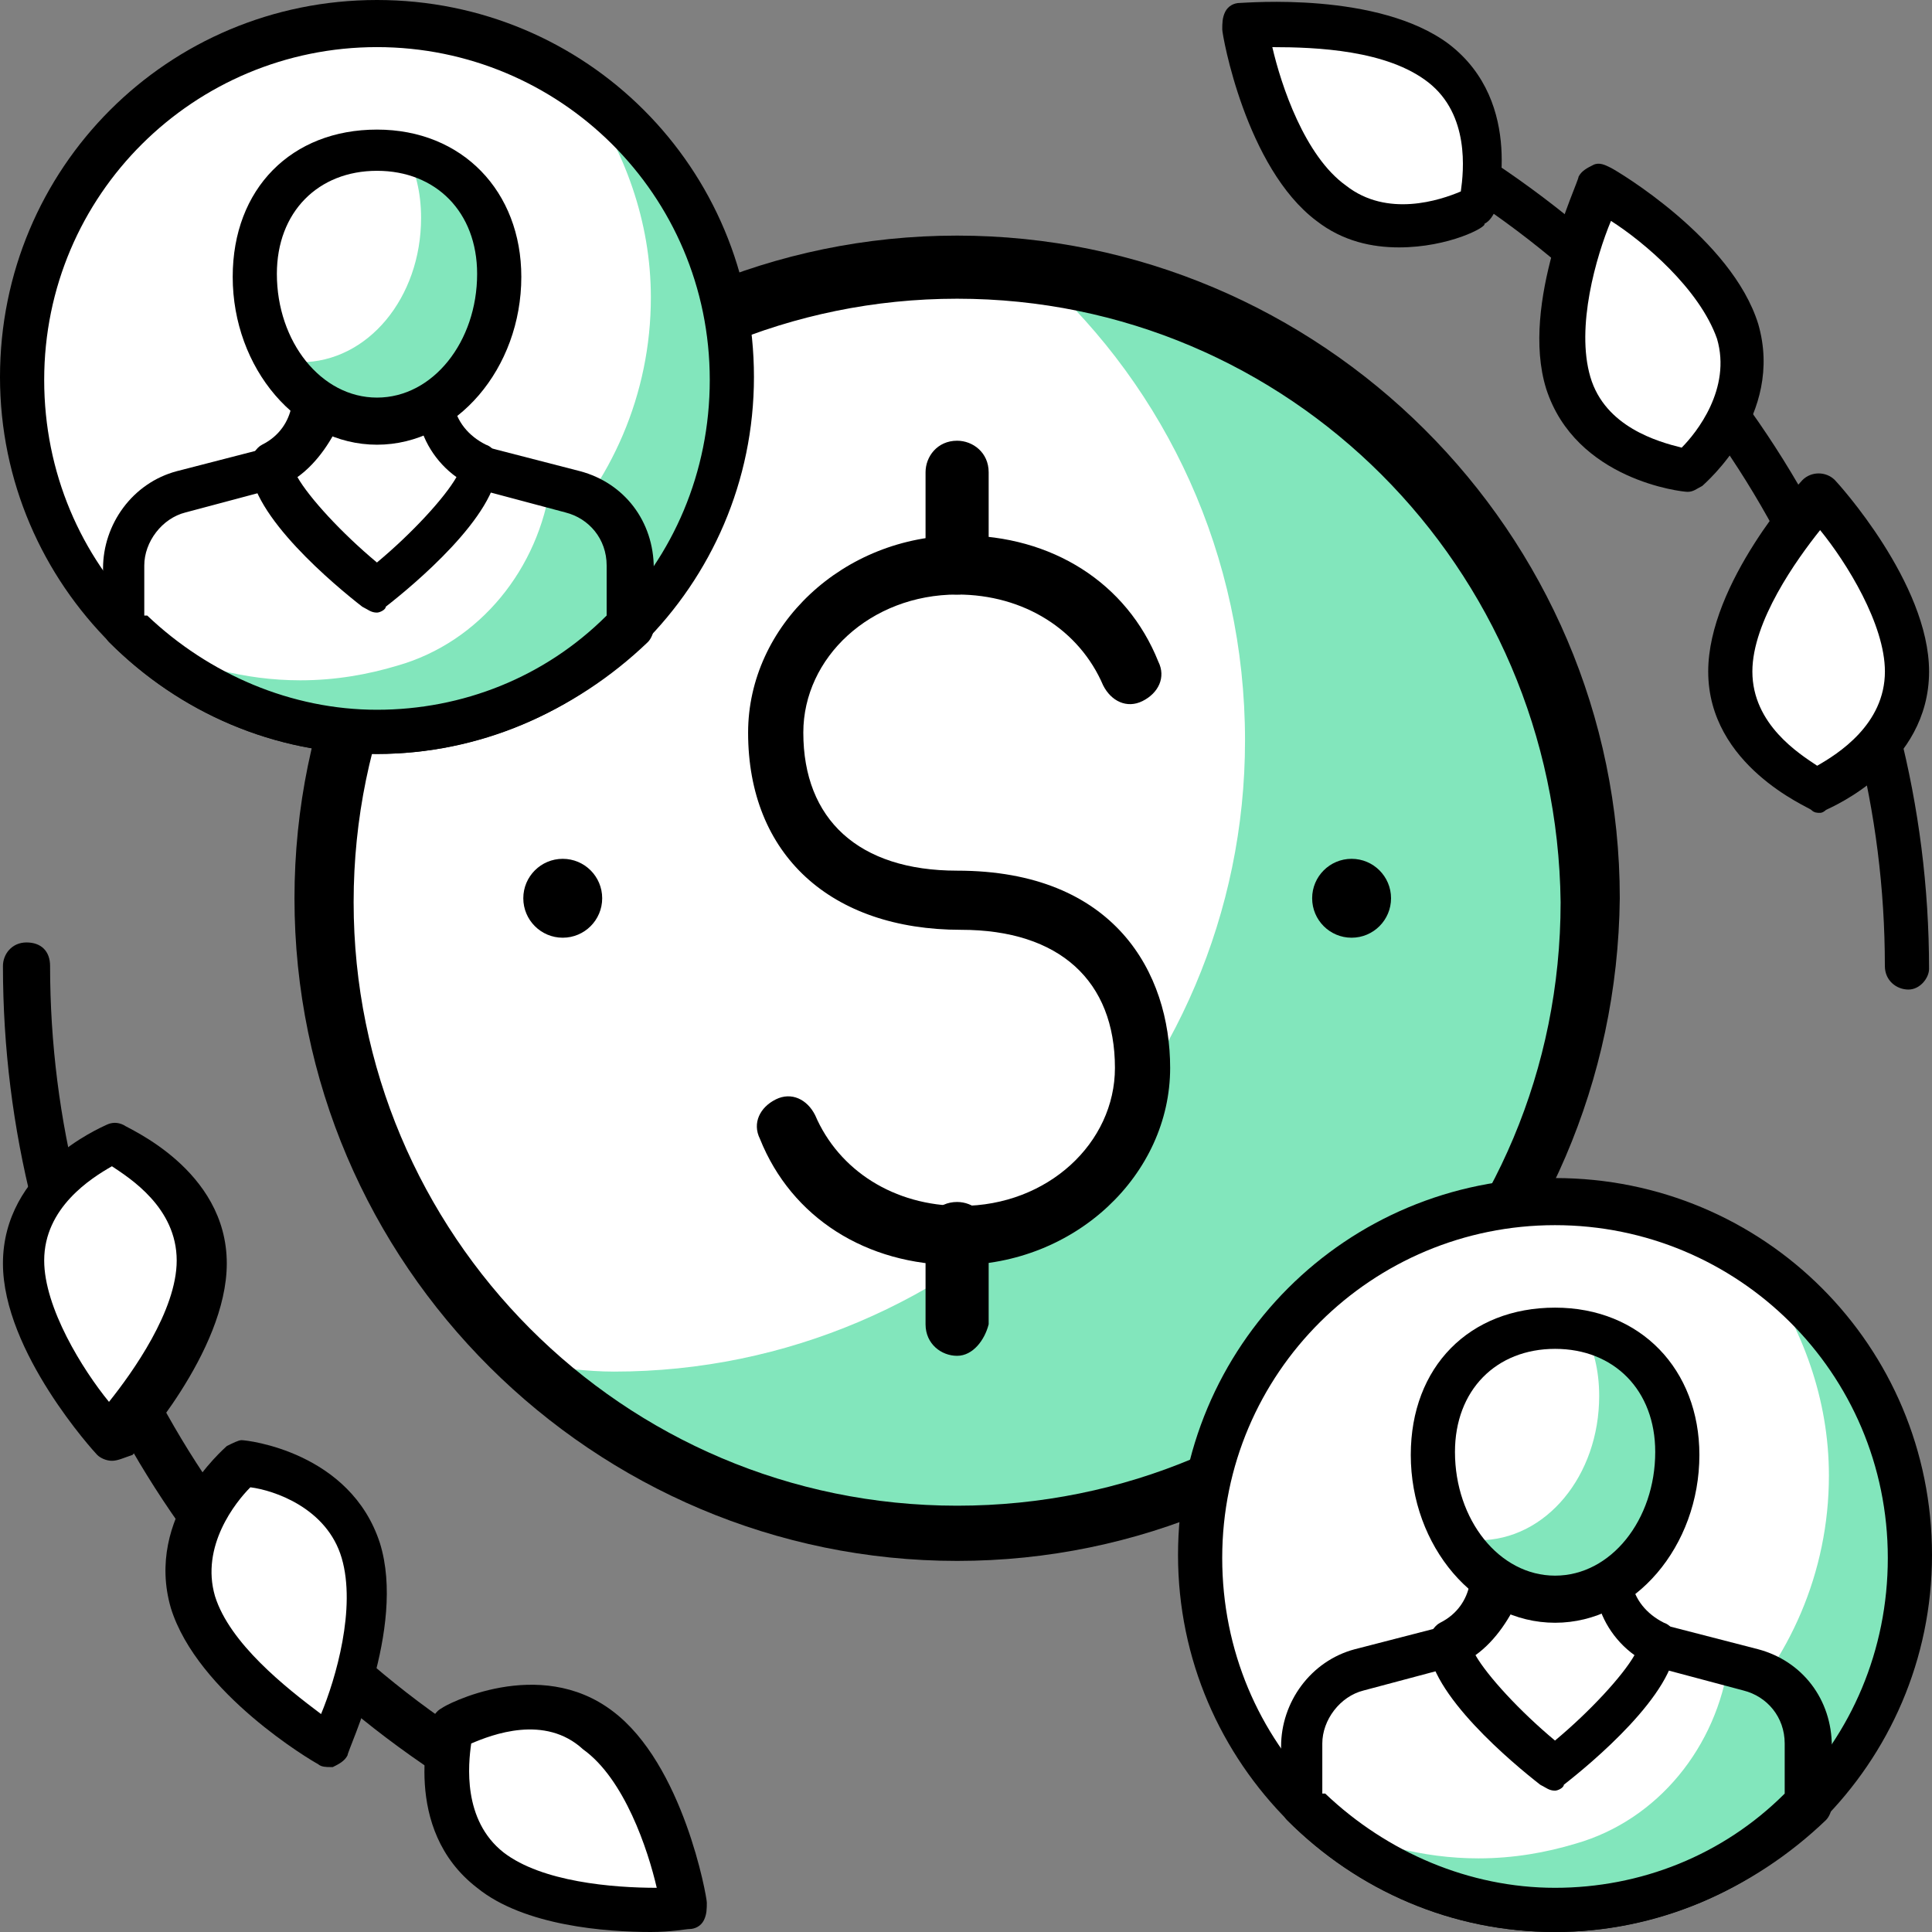 <svg width="78" height="78" viewBox="0 0 78 78" fill="none" xmlns="http://www.w3.org/2000/svg">
<rect x="0" y="0" width="78" height="78" fill="#808080" stroke="none"/>
<path d="M38.641 61.745C52.713 61.745 64.12 50.337 64.12 36.265C64.12 22.194 52.713 10.786 38.641 10.786C24.57 10.786 13.162 22.194 13.162 36.265C13.162 50.337 24.57 61.745 38.641 61.745Z" fill="white"/>
<path d="M41.984 11.105C47.08 15.723 50.265 22.411 50.265 29.896C50.265 43.909 38.799 55.375 24.785 55.375C23.671 55.375 22.556 55.215 21.441 55.056C25.9 59.197 31.951 61.744 38.64 61.744C52.653 61.744 64.119 50.279 64.119 36.265C64.119 23.366 54.405 12.697 41.984 11.105Z" fill="#82E6BC"/>
<path d="M38.642 63.018C23.991 63.018 11.889 51.075 11.889 36.265C11.889 21.615 23.832 9.512 38.642 9.512C53.292 9.512 65.395 21.456 65.395 36.265C65.236 51.075 53.292 63.018 38.642 63.018ZM38.642 12.06C25.265 12.06 14.277 22.889 14.277 36.425C14.277 49.801 25.106 60.789 38.642 60.789C52.178 60.789 63.006 49.96 63.006 36.425C62.847 22.889 52.018 12.06 38.642 12.06Z" fill="black"/>
<path d="M54.567 37.858C55.447 37.858 56.16 37.145 56.16 36.265C56.16 35.386 55.447 34.673 54.567 34.673C53.688 34.673 52.975 35.386 52.975 36.265C52.975 37.145 53.688 37.858 54.567 37.858Z" fill="black"/>
<path d="M22.719 37.858C23.599 37.858 24.312 37.145 24.312 36.265C24.312 35.386 23.599 34.673 22.719 34.673C21.84 34.673 21.127 35.386 21.127 36.265C21.127 37.145 21.84 37.858 22.719 37.858Z" fill="black"/>
<path d="M38.643 51.075C34.98 51.075 31.955 49.164 30.681 45.979C30.362 45.342 30.681 44.705 31.318 44.387C31.955 44.068 32.592 44.387 32.91 45.024C33.866 47.253 36.095 48.686 38.802 48.686C42.306 48.686 45.013 46.139 45.013 43.113C45.013 39.609 42.783 37.539 38.802 37.539C33.547 37.539 30.203 34.514 30.203 29.577C30.203 25.277 34.025 21.615 38.802 21.615C42.465 21.615 45.491 23.526 46.764 26.711C47.083 27.348 46.765 27.985 46.128 28.303C45.491 28.622 44.854 28.303 44.535 27.666C43.58 25.437 41.35 24.003 38.643 24.003C35.14 24.003 32.432 26.551 32.432 29.577C32.432 33.081 34.662 35.151 38.643 35.151C45.013 35.151 47.242 39.291 47.242 43.113C47.242 47.413 43.42 51.075 38.643 51.075Z" fill="black"/>
<path d="M38.641 24.004C38.004 24.004 37.367 23.526 37.367 22.73V19.067C37.367 18.43 37.845 17.793 38.641 17.793C39.278 17.793 39.915 18.271 39.915 19.067V22.73C39.756 23.526 39.278 24.004 38.641 24.004Z" fill="black"/>
<path d="M38.641 54.738C38.004 54.738 37.367 54.26 37.367 53.464V49.801C37.367 49.164 37.845 48.527 38.641 48.527C39.278 48.527 39.915 49.005 39.915 49.801V53.464C39.756 54.101 39.278 54.738 38.641 54.738Z" fill="black"/>
<path d="M15.217 29.488C23.098 29.488 29.486 23.1 29.486 15.22C29.486 7.339 23.098 0.951 15.217 0.951C7.337 0.951 0.949 7.339 0.949 15.22C0.949 23.1 7.337 29.488 15.217 29.488Z" fill="white"/>
<path d="M23.542 3.686C25.207 6.064 26.277 8.918 26.277 12.009C26.277 19.857 19.856 26.277 12.009 26.277C8.917 26.277 5.945 25.207 3.686 23.543C6.301 27.11 10.463 29.488 15.219 29.488C23.067 29.488 29.487 23.067 29.487 15.219C29.487 10.463 27.109 6.302 23.542 3.686Z" fill="#82E6BC"/>
<path d="M15.22 30.439C6.896 30.439 0 23.662 0 15.22C0 6.777 6.777 0 15.22 0C23.662 0 30.439 6.777 30.439 15.22C30.439 23.662 23.543 30.439 15.22 30.439ZM15.22 1.902C7.848 1.902 1.784 7.848 1.784 15.338C1.784 22.829 7.729 28.774 15.22 28.774C22.71 28.774 28.655 22.829 28.655 15.338C28.655 7.848 22.591 1.902 15.22 1.902Z" fill="black"/>
<path d="M15.22 29.488C19.262 29.488 22.829 27.823 25.445 25.207V22.829C25.445 21.402 24.494 20.213 23.067 19.738L19.381 18.787H15.22H10.939L7.253 19.738C5.826 20.095 4.875 21.402 4.875 22.829V25.207C7.61 27.823 11.177 29.488 15.22 29.488Z" fill="white"/>
<path d="M23.065 19.738L22.233 19.5C21.757 22.948 19.379 25.921 16.05 26.872C14.861 27.229 13.553 27.466 12.126 27.466C9.867 27.466 7.727 26.872 5.824 25.921C8.321 28.061 11.65 29.488 15.217 29.488C19.26 29.488 22.827 27.823 25.443 25.207V22.829C25.443 21.402 24.373 20.095 23.065 19.738Z" fill="#82E6BC"/>
<path d="M15.218 30.439C11.056 30.439 7.252 28.774 4.398 25.921C4.279 25.802 4.16 25.564 4.16 25.326V22.948C4.16 21.165 5.349 19.5 7.133 19.024L10.819 18.073C10.938 18.073 10.938 18.073 11.056 18.073H19.499C19.617 18.073 19.617 18.073 19.736 18.073L23.422 19.024C25.206 19.5 26.395 21.046 26.395 22.948V25.326C26.395 25.564 26.276 25.802 26.157 25.921C23.184 28.774 19.261 30.439 15.218 30.439ZM5.944 24.851C8.441 27.229 11.77 28.655 15.218 28.655C18.666 28.655 21.995 27.347 24.492 24.851V22.829C24.492 21.759 23.779 20.927 22.828 20.689L19.261 19.738H11.056L7.489 20.689C6.538 20.927 5.825 21.878 5.825 22.829V24.851H5.944Z" fill="black"/>
<path d="M15.217 23.78C15.217 23.78 19.379 20.451 19.379 18.787C18.547 18.311 17.833 17.479 17.596 16.527C17.596 16.409 17.596 15.457 17.477 15.338H12.602C12.602 15.457 12.602 16.409 12.483 16.646C12.245 17.598 11.65 18.43 10.699 18.906C11.056 20.451 15.217 23.78 15.217 23.78Z" fill="white"/>
<path d="M15.218 24.732C14.98 24.732 14.862 24.613 14.624 24.494C13.554 23.662 10.105 20.808 10.105 18.787C10.105 18.43 10.343 18.073 10.581 17.954C11.294 17.598 11.651 17.003 11.77 16.409C11.77 16.29 11.77 15.933 11.77 15.695C11.77 15.457 11.77 15.22 11.77 15.22C11.77 14.744 12.246 14.387 12.602 14.387H17.477C17.953 14.387 18.31 14.744 18.31 15.22C18.31 15.338 18.31 15.457 18.31 15.695C18.31 15.933 18.31 16.29 18.31 16.29C18.429 17.003 18.904 17.598 19.618 17.954C19.974 18.073 20.093 18.43 20.093 18.787C20.093 20.808 16.645 23.662 15.575 24.494C15.575 24.613 15.337 24.732 15.218 24.732ZM12.008 19.262C12.483 20.095 13.791 21.521 15.218 22.71C16.645 21.521 17.953 20.095 18.429 19.262C17.596 18.668 17.002 17.716 16.883 16.765C16.883 16.646 16.883 16.527 16.883 16.29H13.791C13.791 16.527 13.791 16.765 13.791 16.884C13.435 17.716 12.84 18.668 12.008 19.262Z" fill="black"/>
<path d="M20.096 11.177C20.096 7.967 17.956 6.064 15.221 6.064C12.486 6.064 10.346 7.967 10.346 11.177C10.346 14.387 12.486 17.003 15.221 17.003C17.956 17.003 20.096 14.387 20.096 11.177Z" fill="white"/>
<path d="M16.406 6.183C16.762 6.896 17 7.729 17 8.799C17 12.009 14.86 14.625 12.125 14.625C11.887 14.625 11.531 14.625 11.293 14.506C12.125 15.933 13.671 17.003 15.217 17.003C17.951 17.003 20.092 14.387 20.092 11.177C20.092 8.442 18.546 6.658 16.406 6.183Z" fill="#82E6BC"/>
<path d="M15.221 17.954C12.01 17.954 9.395 14.863 9.395 11.177C9.395 7.61 11.773 5.232 15.221 5.232C18.669 5.232 21.047 7.729 21.047 11.177C21.047 14.863 18.431 17.954 15.221 17.954ZM15.221 6.896C12.843 6.896 11.178 8.561 11.178 11.058C11.178 13.793 12.962 16.052 15.221 16.052C17.48 16.052 19.263 13.793 19.263 11.058C19.263 8.561 17.599 6.896 15.221 6.896Z" fill="black"/>
<path d="M62.78 77.049C70.66 77.049 77.048 70.661 77.048 62.781C77.048 54.9 70.66 48.512 62.78 48.512C54.9 48.512 48.512 54.9 48.512 62.781C48.512 70.661 54.9 77.049 62.78 77.049Z" fill="white"/>
<path d="M71.103 51.247C72.767 53.625 73.838 56.478 73.838 59.57C73.838 67.418 67.417 73.838 59.569 73.838C56.478 73.838 53.505 72.768 51.246 71.104C53.862 74.671 58.023 77.049 62.78 77.049C70.627 77.049 77.048 70.628 77.048 62.78C77.048 58.024 74.67 53.863 71.103 51.247Z" fill="#82E6BC"/>
<path d="M62.78 78C54.457 78 47.56 71.222 47.56 62.78C47.56 54.338 54.338 47.561 62.78 47.561C71.222 47.561 78 54.338 78 62.78C78 71.222 71.103 78 62.78 78ZM62.78 49.463C55.408 49.463 49.344 55.408 49.344 62.899C49.344 70.39 55.289 76.335 62.78 76.335C70.271 76.335 76.216 70.39 76.216 62.899C76.216 55.408 70.152 49.463 62.78 49.463Z" fill="black"/>
<path d="M62.78 77.049C66.823 77.049 70.39 75.384 73.006 72.768V70.39C73.006 68.963 72.055 67.774 70.628 67.299L66.942 66.347H62.78H58.5L54.814 67.299C53.387 67.655 52.435 68.963 52.435 70.39V72.768C55.17 75.384 58.737 77.049 62.78 77.049Z" fill="white"/>
<path d="M70.628 67.299L69.795 67.061C69.32 70.509 66.942 73.482 63.612 74.433C62.423 74.79 61.115 75.027 59.688 75.027C57.429 75.027 55.289 74.433 53.387 73.482C55.884 75.622 59.213 77.049 62.78 77.049C66.823 77.049 70.39 75.384 73.006 72.768V70.39C73.006 68.963 71.936 67.655 70.628 67.299Z" fill="#82E6BC"/>
<path d="M62.779 78C58.617 78 54.812 76.335 51.959 73.482C51.84 73.363 51.721 73.125 51.721 72.887V70.509C51.721 68.725 52.91 67.061 54.693 66.585L58.379 65.634C58.498 65.634 58.498 65.634 58.617 65.634H67.059C67.178 65.634 67.178 65.634 67.297 65.634L70.983 66.585C72.766 67.061 73.956 68.607 73.956 70.509V72.887C73.956 73.125 73.837 73.363 73.718 73.482C70.745 76.335 66.821 78 62.779 78ZM53.504 72.412C56.001 74.79 59.331 76.216 62.779 76.216C66.227 76.216 69.556 74.908 72.053 72.412V70.39C72.053 69.32 71.34 68.488 70.388 68.25L66.821 67.299H58.617L55.05 68.25C54.099 68.488 53.385 69.439 53.385 70.39V72.412H53.504Z" fill="black"/>
<path d="M62.78 71.341C62.78 71.341 66.942 68.012 66.942 66.348C66.109 65.872 65.396 65.04 65.158 64.088C65.158 63.969 65.158 63.018 65.039 62.899H60.164C60.164 63.018 60.164 63.969 60.045 64.207C59.807 65.159 59.213 65.991 58.262 66.466C58.618 68.012 62.78 71.341 62.78 71.341Z" fill="white"/>
<path d="M62.779 72.293C62.541 72.293 62.422 72.174 62.184 72.055C61.114 71.222 57.666 68.369 57.666 66.347C57.666 65.991 57.904 65.634 58.142 65.515C58.855 65.158 59.212 64.564 59.331 63.969C59.331 63.85 59.331 63.494 59.331 63.256C59.331 63.018 59.331 62.78 59.331 62.78C59.331 62.305 59.806 61.948 60.163 61.948H65.038C65.514 61.948 65.87 62.305 65.87 62.78C65.87 62.899 65.87 63.018 65.87 63.256C65.87 63.494 65.87 63.85 65.87 63.85C65.989 64.564 66.465 65.158 67.178 65.515C67.535 65.634 67.654 65.991 67.654 66.347C67.654 68.369 64.206 71.222 63.136 72.055C63.136 72.174 62.898 72.293 62.779 72.293ZM59.569 66.823C60.044 67.655 61.352 69.082 62.779 70.271C64.206 69.082 65.514 67.655 65.989 66.823C65.157 66.228 64.562 65.277 64.444 64.326C64.444 64.207 64.444 64.088 64.444 63.85H61.352C61.352 64.088 61.352 64.326 61.352 64.445C60.995 65.277 60.401 66.228 59.569 66.823Z" fill="black"/>
<path d="M67.654 58.738C67.654 55.528 65.514 53.625 62.779 53.625C60.044 53.625 57.904 55.528 57.904 58.738C57.904 61.948 60.044 64.564 62.779 64.564C65.514 64.564 67.654 61.948 67.654 58.738Z" fill="white"/>
<path d="M63.968 53.744C64.325 54.457 64.563 55.29 64.563 56.36C64.563 59.57 62.423 62.186 59.688 62.186C59.45 62.186 59.093 62.186 58.855 62.067C59.688 63.494 61.233 64.564 62.779 64.564C65.514 64.564 67.654 61.948 67.654 58.738C67.654 56.003 66.109 54.219 63.968 53.744Z" fill="#82E6BC"/>
<path d="M62.783 65.515C59.573 65.515 56.957 62.424 56.957 58.738C56.957 55.171 59.335 52.793 62.783 52.793C66.231 52.793 68.609 55.29 68.609 58.738C68.609 62.424 65.994 65.515 62.783 65.515ZM62.783 54.457C60.405 54.457 58.741 56.122 58.741 58.619C58.741 61.354 60.524 63.613 62.783 63.613C65.042 63.613 66.826 61.354 66.826 58.619C66.826 56.122 65.161 54.457 62.783 54.457Z" fill="black"/>
<path d="M77.049 39.951C76.573 39.951 76.097 39.595 76.097 39C76.097 26.515 69.796 14.863 59.332 7.967C58.975 7.729 58.857 7.134 59.094 6.778C59.332 6.421 59.927 6.302 60.283 6.54C71.222 13.793 77.881 25.921 77.881 39.119C77.881 39.476 77.524 39.951 77.049 39.951Z" fill="black"/>
<path d="M73.481 19.976C73.481 19.976 69.914 23.781 69.914 27.11C69.914 30.439 73.481 31.866 73.481 31.866C73.481 31.866 77.048 30.439 77.048 27.11C77.048 23.781 73.481 19.976 73.481 19.976Z" fill="white"/>
<path d="M73.483 32.817C73.364 32.817 73.245 32.817 73.126 32.698C73.007 32.579 68.965 30.915 68.965 27.11C68.965 23.543 72.651 19.5 72.77 19.381C73.126 19.024 73.721 19.024 74.078 19.381C74.197 19.5 77.882 23.543 77.882 27.11C77.882 30.915 73.959 32.579 73.721 32.698C73.721 32.698 73.602 32.817 73.483 32.817ZM73.483 21.402C72.532 22.591 70.748 25.088 70.748 27.11C70.748 29.25 72.651 30.439 73.364 30.915C74.197 30.439 76.099 29.25 76.099 27.11C76.099 25.207 74.553 22.71 73.483 21.402Z" fill="black"/>
<path d="M64.565 7.61C64.565 7.61 62.306 12.366 63.257 15.457C64.208 18.549 68.013 18.905 68.013 18.905C68.013 18.905 70.986 16.409 70.035 13.317C69.202 10.226 64.565 7.61 64.565 7.61Z" fill="white"/>
<path d="M68.131 19.857C67.893 19.857 63.612 19.381 62.423 15.695C61.353 12.247 63.731 7.372 63.731 7.134C63.85 6.896 64.088 6.777 64.326 6.658C64.564 6.539 64.801 6.658 65.039 6.777C65.277 6.896 69.914 9.631 70.984 13.079C72.054 16.765 68.844 19.5 68.725 19.619C68.487 19.738 68.368 19.857 68.131 19.857ZM65.039 8.918C64.445 10.344 63.612 13.198 64.207 15.219C64.801 17.241 66.942 17.835 67.893 18.073C68.487 17.479 69.914 15.695 69.32 13.674C68.606 11.652 66.347 9.75 65.039 8.918Z" fill="black"/>
<path d="M50.297 0.951C50.297 0.951 51.129 6.183 53.745 8.085C56.361 10.107 59.69 8.204 59.69 8.204C59.69 8.204 60.76 4.518 58.144 2.497C55.529 0.476 50.297 0.951 50.297 0.951Z" fill="white"/>
<path d="M56.48 9.988C55.41 9.988 54.221 9.75 53.151 8.918C50.297 6.778 49.346 1.427 49.346 1.189C49.346 0.951 49.346 0.714 49.465 0.476C49.584 0.238 49.821 0.119 50.059 0.119C50.297 0.119 55.648 -0.357 58.501 1.784C61.593 4.162 60.404 8.323 60.404 8.442C60.285 8.68 60.166 8.918 59.928 9.037C60.047 9.156 58.501 9.988 56.48 9.988ZM51.367 1.903C51.724 3.448 52.675 6.302 54.34 7.491C56.004 8.799 58.145 8.085 58.977 7.729C59.096 6.896 59.334 4.637 57.669 3.329C56.004 2.021 53.151 1.903 51.367 1.903Z" fill="black"/>
<path d="M18.073 71.698C17.954 71.698 17.717 71.698 17.598 71.579C6.659 64.326 0.119 52.198 0.119 39C0.119 38.524 0.476 38.049 1.07 38.049C1.665 38.049 2.022 38.405 2.022 39C2.022 51.485 8.323 63.137 18.787 70.034C19.144 70.271 19.262 70.866 19.025 71.222C18.668 71.579 18.311 71.698 18.073 71.698Z" fill="black"/>
<path d="M4.516 58.025C4.516 58.025 8.083 54.22 8.083 50.89C8.083 47.561 4.516 46.134 4.516 46.134C4.516 46.134 0.949 47.561 0.949 50.89C0.949 54.22 4.516 58.025 4.516 58.025Z" fill="white"/>
<path d="M4.519 58.976C4.281 58.976 4.043 58.857 3.924 58.738C3.805 58.619 0.119 54.576 0.119 51.009C0.119 47.204 4.043 45.54 4.281 45.421C4.519 45.302 4.756 45.302 4.994 45.421C5.113 45.54 9.156 47.204 9.156 51.009C9.156 54.576 5.47 58.619 5.351 58.738C4.994 58.857 4.756 58.976 4.519 58.976ZM4.519 47.085C3.686 47.561 1.784 48.75 1.784 50.89C1.784 52.793 3.33 55.29 4.4 56.597C5.351 55.408 7.134 52.912 7.134 50.89C7.134 48.75 5.232 47.561 4.519 47.085Z" fill="black"/>
<path d="M13.317 70.509C13.317 70.509 15.577 65.753 14.625 62.662C13.674 59.57 9.869 59.214 9.869 59.214C9.869 59.214 6.897 61.71 7.848 64.802C8.799 67.775 13.317 70.509 13.317 70.509Z" fill="white"/>
<path d="M13.319 71.341C13.2 71.341 12.962 71.341 12.843 71.223C12.605 71.104 7.968 68.369 6.898 64.921C5.828 61.235 9.038 58.5 9.157 58.381C9.395 58.262 9.632 58.143 9.751 58.143C9.989 58.143 14.151 58.619 15.34 62.305C16.41 65.753 14.032 70.628 14.032 70.866C13.913 71.104 13.675 71.223 13.437 71.341C13.556 71.341 13.437 71.341 13.319 71.341ZM10.108 60.046C9.514 60.64 8.087 62.424 8.681 64.445C9.276 66.348 11.535 68.131 12.962 69.201C13.556 67.774 14.389 64.921 13.794 62.899C13.2 60.878 11.059 60.165 10.108 60.046Z" fill="black"/>
<path d="M27.585 77.049C27.585 77.049 26.752 71.817 24.136 69.914C21.521 67.893 18.191 69.796 18.191 69.796C18.191 69.796 17.121 73.481 19.737 75.503C22.353 77.524 27.585 77.049 27.585 77.049Z" fill="white"/>
<path d="M26.277 78C24.494 78 21.164 77.762 19.262 76.216C16.171 73.838 17.36 69.677 17.36 69.558C17.478 69.32 17.597 69.082 17.835 68.963C17.954 68.844 21.759 66.823 24.732 69.082C27.585 71.223 28.536 76.573 28.536 76.811C28.536 77.049 28.536 77.287 28.418 77.524C28.299 77.762 28.061 77.881 27.823 77.881C27.704 77.881 27.11 78 26.277 78ZM19.024 70.39C18.905 71.223 18.668 73.482 20.332 74.79C21.878 75.979 24.732 76.216 26.515 76.216C26.158 74.671 25.207 71.817 23.543 70.628C21.997 69.201 19.857 70.034 19.024 70.39Z" fill="black"/>
</svg>
